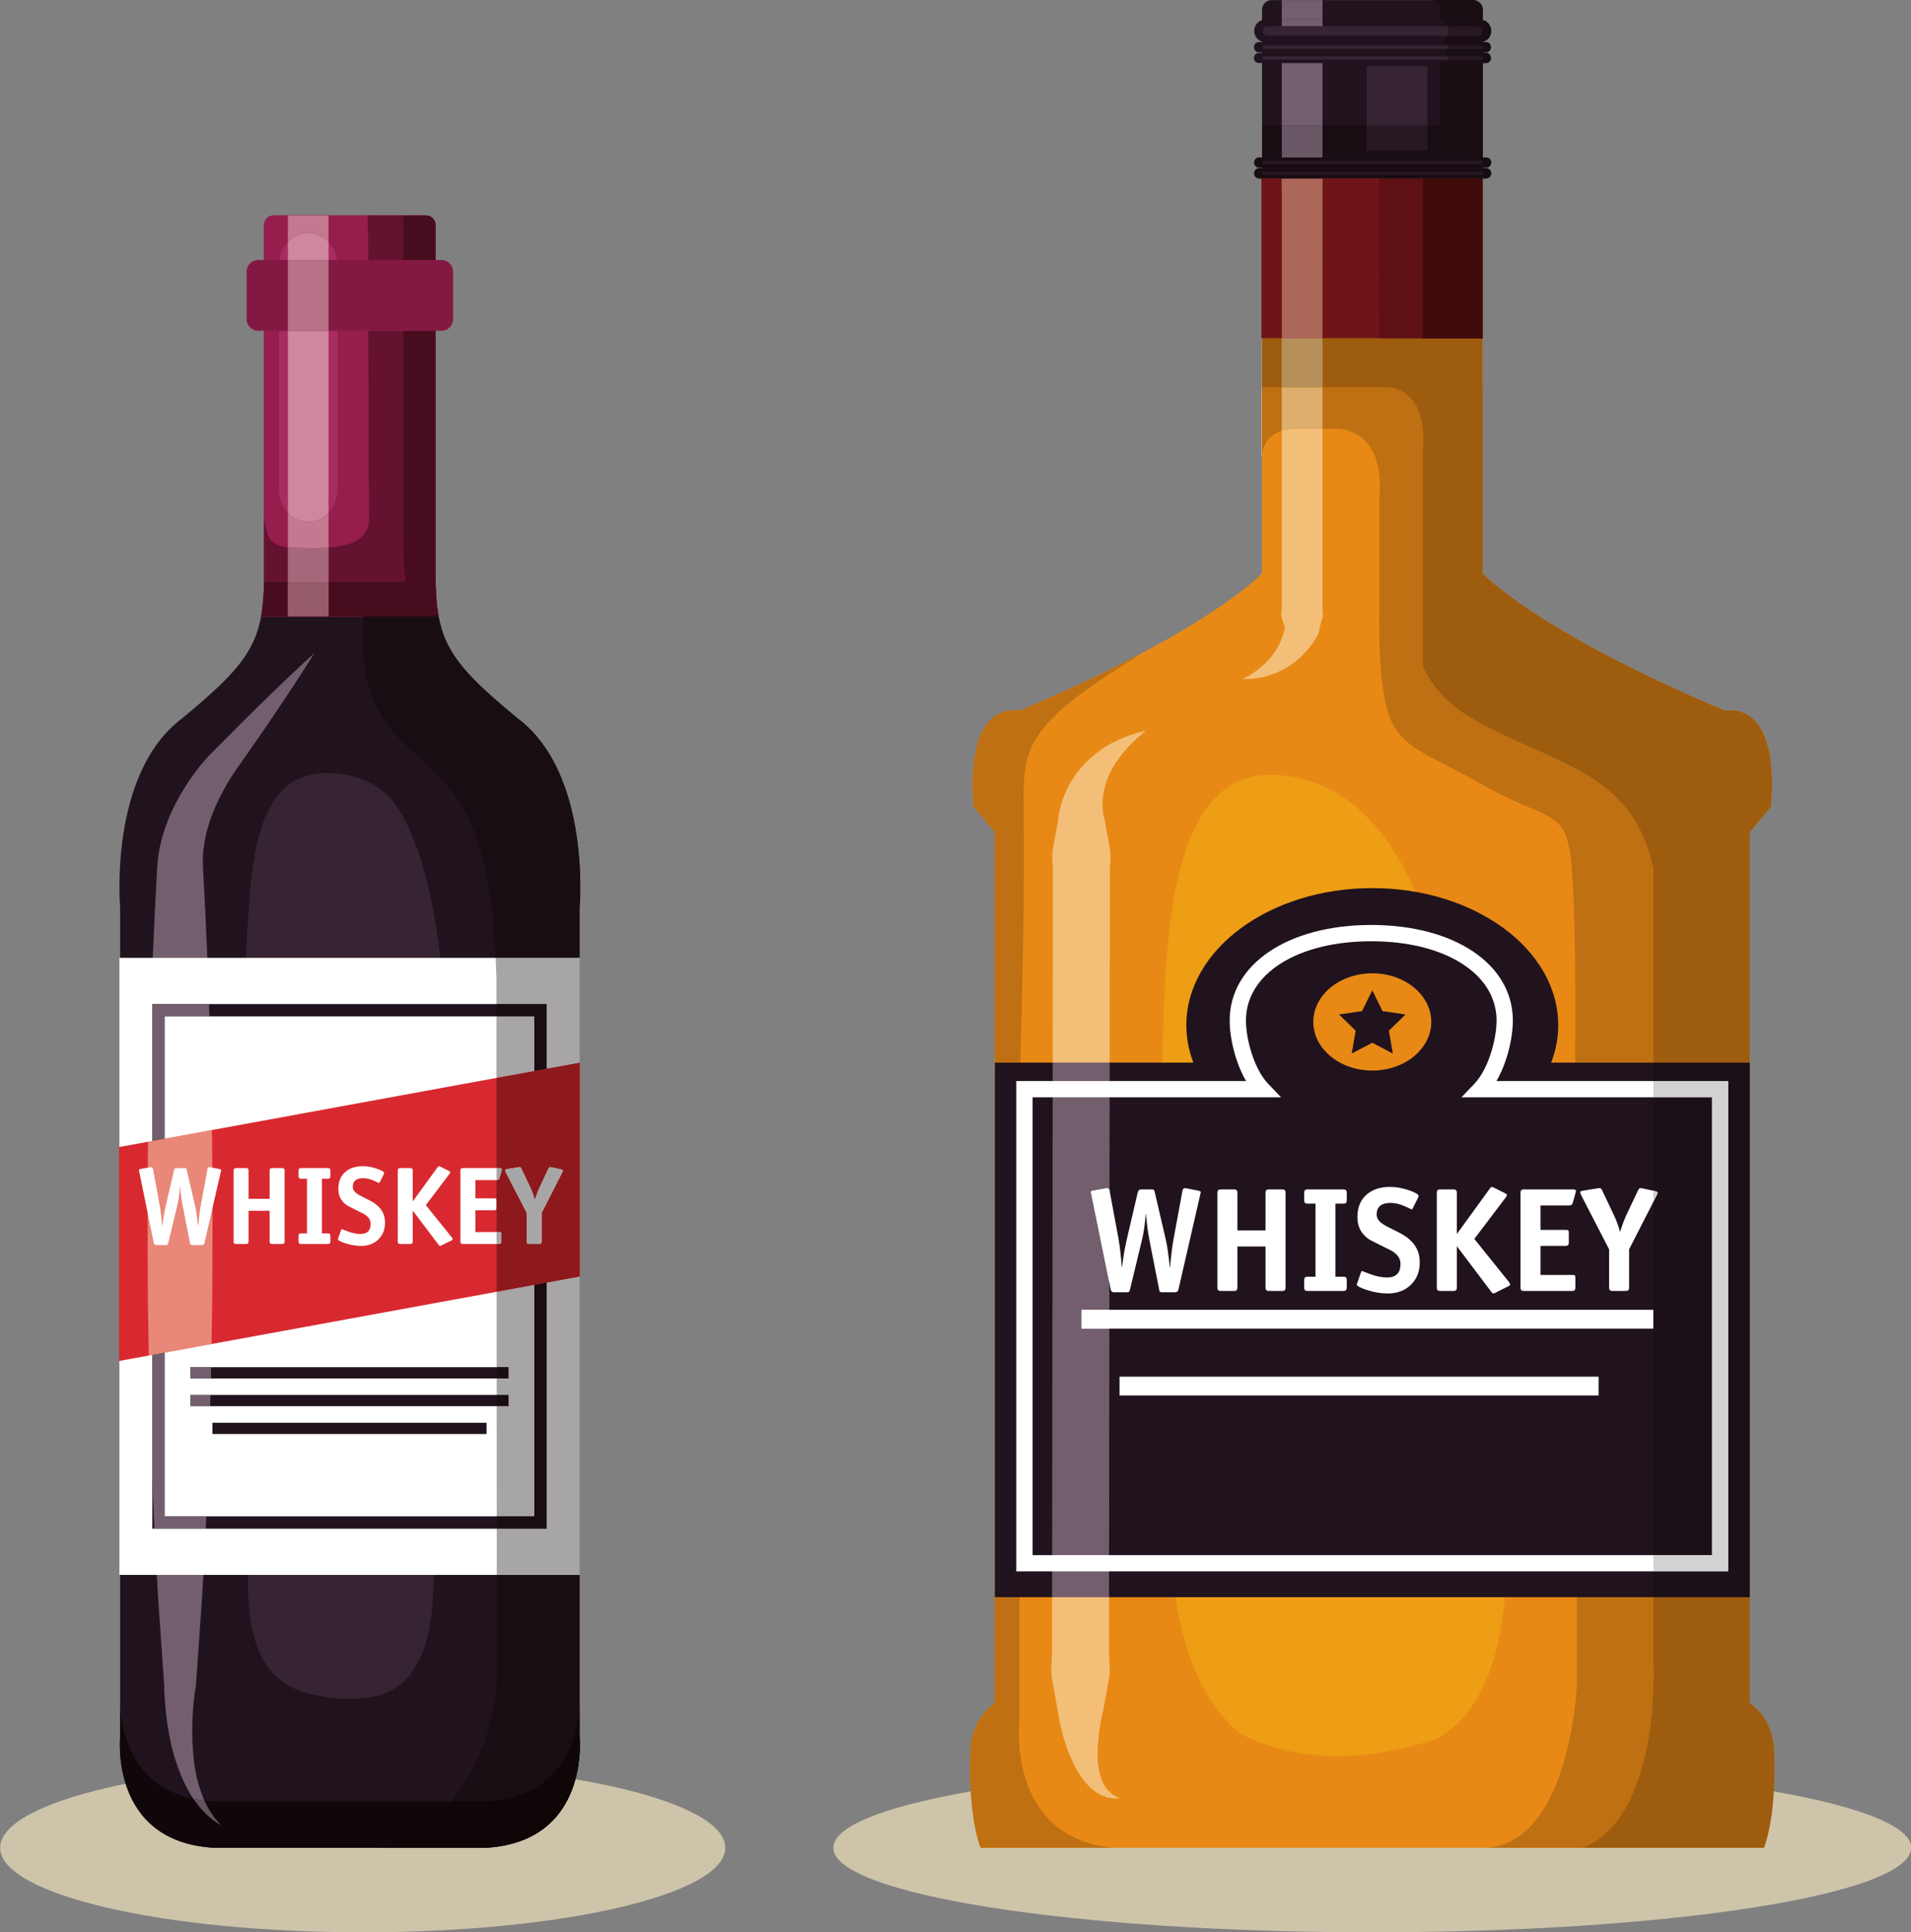<?xml version="1.0" encoding="UTF-8"?><svg xmlns="http://www.w3.org/2000/svg" xmlns:xlink="http://www.w3.org/1999/xlink" height="331.4" preserveAspectRatio="xMidYMid meet" version="1.0" viewBox="50.2 66.3 327.8 331.4" width="327.8" zoomAndPan="magnify"><rect x="50.2" y="66.3" width="327.8" height="331.4" fill="#808080" stroke="none"/><defs><clipPath id="a"><path d="M 0 0 L 425.199 0 L 425.199 425.199 L 0 425.199 Z M 0 0"/></clipPath></defs><g><g clip-path="url(#a)"/><g><path d="M 174.605 383.195 C 174.605 391.203 146.762 397.695 112.418 397.695 C 78.07 397.695 50.227 391.203 50.227 383.195 C 50.227 375.184 78.07 368.691 112.418 368.691 C 146.762 368.691 174.605 375.184 174.605 383.195" fill="#cdc4aa"/></g><g><path d="M 378.035 383.195 C 378.035 391.203 336.648 397.695 285.594 397.695 C 234.535 397.695 193.148 391.203 193.148 383.195 C 193.148 375.184 234.535 368.691 285.594 368.691 C 336.648 368.691 378.035 375.184 378.035 383.195" fill="#cdc4aa"/></g><g><path d="M 354.574 383.195 L 218.402 383.195 C 216.152 376.988 216.656 367.145 216.656 367.145 C 216.605 360.867 220.844 358.426 220.844 358.426 L 220.844 208.988 L 217.219 204.68 C 215.645 185.844 225.062 188.199 225.062 188.199 C 257.523 174.512 266.664 164.652 266.664 164.652 L 266.664 88.574 L 304.523 88.574 L 304.523 164.652 C 304.523 164.652 313.66 174.512 346.121 188.199 C 346.121 188.199 355.539 185.844 353.969 204.68 L 350.344 208.988 L 350.344 358.426 C 350.344 358.426 354.574 360.867 354.527 367.145 C 354.527 367.145 355.031 376.988 352.781 383.195 L 354.574 383.195" fill="#e88916"/></g><g><path d="M 279.586 367.473 C 273.953 367.473 268.305 366.352 262.785 363.566 C 256.352 357.883 253.254 349.547 251.828 340.219 L 308.352 340.219 C 307.258 351.648 303.879 360.598 296.562 364.566 C 291.012 366.316 285.305 367.473 279.586 367.473 M 254.902 248.539 L 249.617 248.539 C 249.641 244.848 249.73 241.152 249.91 237.461 C 250.645 222.457 252.465 199.176 268.07 199.176 C 268.348 199.176 268.633 199.184 268.922 199.199 C 279.461 199.75 286.598 206.68 291.305 215.742 C 291.895 216.879 292.445 218.051 292.961 219.246 C 290.594 218.832 288.129 218.613 285.594 218.613 C 267.977 218.613 253.699 229.145 253.699 242.133 C 253.699 244.355 254.121 246.5 254.902 248.539" fill="#ed9e14"/></g><g><path d="M 225.062 188.199 C 233.613 184.594 240.535 181.254 246.109 178.289 C 246.098 178.301 246.086 178.309 246.07 178.316 C 240.508 181.273 233.59 184.602 225.062 188.199" fill="#d0d0bf"/></g><g><path d="M 241.227 383.195 L 218.402 383.195 C 216.848 378.91 216.609 372.891 216.609 369.574 C 216.609 368.09 216.656 367.145 216.656 367.145 C 216.656 367.109 216.656 367.074 216.656 367.035 C 216.656 360.84 220.844 358.426 220.844 358.426 L 220.844 208.988 L 217.219 204.68 C 217.098 203.238 217.039 201.922 217.039 200.715 C 217.035 189.336 221.965 188.105 224.098 188.105 C 224.688 188.105 225.062 188.199 225.062 188.199 C 233.59 184.602 240.508 181.273 246.07 178.316 C 241.195 181.402 234.977 185.406 231.945 188.27 C 225.926 193.941 225.668 197.305 225.789 205.535 C 226 219.867 225.574 234.203 225.234 248.539 L 220.844 248.539 L 220.844 340.219 L 225.074 340.219 L 225.074 361.195 C 225.074 361.195 222.617 381.465 241.227 383.195" fill="#bf7012"/></g><g><path d="M 266.574 145.094 L 266.574 124.348 L 266.664 124.348 L 266.574 124.348 L 266.574 132.734 L 266.664 132.734 L 266.664 144.199 C 266.621 144.477 266.59 144.777 266.574 145.094" fill="#d0d0bf"/></g><g><path d="M 321.691 383.195 L 304.492 383.195 C 319.383 383.195 320.676 355.57 320.676 355.57 L 320.676 340.219 L 333.805 340.219 L 333.805 351.383 C 333.805 351.383 335.172 377.785 321.691 383.195 M 333.805 248.539 L 320.383 248.539 C 320.469 235.727 320.422 221.215 319.719 214.258 C 318.754 204.676 315.949 207.441 304.148 200.688 C 294.359 195.086 289.434 194.598 287.84 186.723 C 286.602 180.629 286.805 174.578 286.812 168.395 C 286.824 159.688 286.828 154.812 286.828 151.258 C 287.543 140.512 280.91 139.82 279.195 139.82 C 278.941 139.82 278.797 139.836 278.797 139.836 L 277.051 139.836 L 277.051 132.734 L 288.102 132.734 C 288.102 132.734 288.109 132.734 288.129 132.734 C 288.602 132.734 294.926 132.922 294.258 143 L 294.258 180.523 C 295.734 183.922 298.297 186.938 302.633 189.48 C 316.254 197.469 330.289 198.176 333.805 215.414 L 333.805 248.539 M 353.969 204.68 C 353.98 204.531 353.992 204.387 354.004 204.242 C 353.992 204.387 353.98 204.531 353.969 204.68 M 354.004 204.242 C 355.105 189.656 349.484 188.117 347.121 188.105 C 349.273 188.117 354.141 189.395 354.145 200.68 C 354.145 201.77 354.102 202.957 354.004 204.242 M 347.086 188.105 L 347.09 188.105 L 347.086 188.105 M 266.664 144.199 L 266.664 132.734 L 270.07 132.734 L 270.07 140.141 C 268.562 140.633 267.055 141.75 266.664 144.199" fill="#bf7012"/></g><g><path d="M 316.281 248.539 C 317.062 246.5 317.488 244.355 317.488 242.133 C 317.488 229.145 303.211 218.613 285.594 218.613 C 267.977 218.613 253.699 229.145 253.699 242.133 C 253.699 244.355 254.121 246.5 254.902 248.539 L 220.844 248.539 L 220.844 340.219 L 350.344 340.219 L 350.344 248.539 L 316.281 248.539" fill="#20131d"/></g><g><path d="M 227.32 333.004 L 343.863 333.004 L 343.863 254.492 L 300.891 254.492 L 303.137 252.133 C 305.469 249.688 306.91 244.613 306.91 241.316 C 306.91 233.312 298.074 227.727 285.414 227.727 C 272.762 227.727 263.922 233.312 263.922 241.316 C 263.922 244.609 265.363 249.684 267.695 252.133 L 269.945 254.492 L 227.32 254.492 L 227.32 333.004 M 346.656 335.793 L 224.527 335.793 L 224.527 251.699 L 263.941 251.699 C 262.105 248.531 261.129 244.34 261.129 241.316 C 261.129 231.672 271.117 224.934 285.414 224.934 C 299.719 224.934 309.703 231.672 309.703 241.316 C 309.703 244.34 308.73 248.535 306.891 251.699 L 346.656 251.699 L 346.656 335.793" fill="#fff"/></g><g><path d="M 295.711 241.562 C 295.711 246.168 291.184 249.902 285.594 249.902 C 280.004 249.902 275.477 246.168 275.477 241.562 C 275.477 236.953 280.004 233.223 285.594 233.223 C 291.184 233.223 295.711 236.953 295.711 241.562" fill="#e88916"/></g><g><path d="M 285.594 236.141 L 287.355 239.711 L 291.293 240.281 L 288.441 243.059 L 289.117 246.984 L 285.594 245.133 L 282.07 246.984 L 282.742 243.059 L 279.895 240.281 L 283.832 239.711 L 285.594 236.141" fill="#20131d"/></g><g><path d="M 251.5 278.805 L 253.023 270.57 C 253.094 270.23 253.219 270.062 253.406 270.062 C 253.492 270.062 253.617 270.078 253.785 270.113 L 255.691 270.492 C 256.016 270.562 256.176 270.645 256.176 270.746 L 256.051 271.309 L 252.34 287.469 C 252.27 287.773 252.086 287.93 251.777 287.93 L 249.594 287.93 C 249.391 287.93 249.254 287.902 249.188 287.852 C 249.117 287.801 249.066 287.672 249.035 287.469 L 247.355 278.93 C 247.086 277.543 246.895 276.074 246.77 274.535 L 246.723 274.535 C 246.602 276.23 246.391 277.695 246.09 278.93 L 244.027 287.469 C 243.977 287.672 243.922 287.801 243.863 287.852 C 243.805 287.902 243.672 287.93 243.469 287.93 L 241.281 287.93 C 240.98 287.93 240.789 287.773 240.727 287.469 L 237.422 271.281 C 237.352 270.941 237.316 270.758 237.316 270.723 C 237.316 270.602 237.48 270.52 237.801 270.469 L 239.781 270.113 C 239.973 270.078 240.098 270.062 240.164 270.062 C 240.352 270.062 240.477 270.23 240.547 270.57 L 242.07 278.805 C 242.273 279.938 242.461 281.539 242.633 283.605 L 242.68 283.605 C 242.852 282.016 243.121 280.414 243.492 278.805 L 245.301 271.051 C 245.367 270.746 245.441 270.543 245.527 270.441 C 245.609 270.34 245.789 270.289 246.062 270.289 L 247.789 270.289 C 247.977 270.289 248.098 270.336 248.156 270.43 C 248.219 270.523 248.277 270.73 248.348 271.051 L 250.152 278.805 C 250.406 279.887 250.645 281.488 250.863 283.605 L 250.914 283.605 C 251.066 281.711 251.262 280.109 251.5 278.805" fill="#fff"/></g><g><path d="M 270.715 270.824 L 270.715 287.164 C 270.715 287.52 270.535 287.699 270.18 287.699 L 267.816 287.699 C 267.461 287.699 267.281 287.52 267.281 287.164 L 267.281 280.074 L 262.453 280.074 L 262.453 287.164 C 262.453 287.52 262.273 287.699 261.922 287.699 L 259.559 287.699 C 259.199 287.699 259.023 287.52 259.023 287.164 L 259.023 270.824 C 259.023 270.469 259.199 270.289 259.559 270.289 L 261.922 270.289 C 262.273 270.289 262.453 270.469 262.453 270.824 L 262.453 277.328 L 267.281 277.328 L 267.281 270.824 C 267.281 270.469 267.461 270.289 267.816 270.289 L 270.18 270.289 C 270.535 270.289 270.715 270.469 270.715 270.824" fill="#fff"/></g><g><path d="M 281.211 285.793 L 281.211 287.164 C 281.211 287.52 281.031 287.699 280.676 287.699 L 274.449 287.699 C 274.094 287.699 273.914 287.52 273.914 287.164 L 273.914 285.793 C 273.914 285.438 274.094 285.258 274.449 285.258 L 275.848 285.258 L 275.848 272.73 L 274.449 272.73 C 274.094 272.73 273.914 272.551 273.914 272.195 L 273.914 270.824 C 273.914 270.469 274.094 270.289 274.449 270.289 L 280.676 270.289 C 281.031 270.289 281.211 270.469 281.211 270.824 L 281.211 272.195 C 281.211 272.551 281.031 272.73 280.676 272.73 L 279.277 272.73 L 279.277 285.258 L 280.676 285.258 C 281.031 285.258 281.211 285.438 281.211 285.793" fill="#fff"/></g><g><path d="M 293.406 271.789 L 292.566 273.469 C 292.484 273.637 292.395 273.719 292.289 273.719 C 292.371 273.719 291.988 273.535 291.133 273.16 C 290.277 272.789 289.477 272.602 288.73 272.602 C 287.141 272.602 286.344 273.262 286.344 274.586 C 286.344 275.16 286.629 275.66 287.207 276.086 C 287.527 276.34 288.199 276.711 289.227 277.203 C 290.254 277.695 291.027 278.137 291.551 278.523 C 293.008 279.609 293.738 281.023 293.738 282.77 C 293.738 284.379 293.227 285.676 292.199 286.656 C 291.176 287.641 289.855 288.133 288.246 288.133 C 287.062 288.133 285.852 287.93 284.613 287.52 C 283.496 287.148 282.938 286.844 282.938 286.605 C 282.938 286.57 282.98 286.438 283.062 286.199 L 283.648 284.523 C 283.699 284.352 283.793 284.27 283.93 284.27 C 283.812 284.27 284.258 284.453 285.273 284.828 C 286.289 285.199 287.246 285.387 288.145 285.387 C 289.672 285.387 290.434 284.605 290.434 283.047 C 290.434 282.117 289.895 281.355 288.809 280.762 C 287.621 280.168 286.438 279.574 285.25 278.98 C 283.773 278.082 283.039 276.77 283.039 275.043 C 283.039 273.312 283.605 271.992 284.738 271.078 C 285.727 270.266 287.02 269.855 288.629 269.855 C 289.73 269.855 290.848 270.062 291.984 270.469 C 293.02 270.84 293.531 271.152 293.531 271.406 C 293.531 271.492 293.492 271.621 293.406 271.789" fill="#fff"/></g><g><path d="M 300.094 287.164 C 300.094 287.52 299.91 287.699 299.559 287.699 L 297.195 287.699 C 296.84 287.699 296.66 287.52 296.66 287.164 L 296.66 270.824 C 296.66 270.469 296.84 270.289 297.195 270.289 L 299.559 270.289 C 299.91 270.289 300.094 270.469 300.094 270.824 L 300.094 277.938 L 305.719 270.188 C 305.867 269.969 306.016 269.855 306.148 269.855 C 306.188 269.855 306.34 269.926 306.609 270.062 L 308.352 270.926 C 308.57 271.043 308.684 271.145 308.684 271.23 C 308.684 271.348 308.621 271.484 308.504 271.637 L 303.094 278.777 L 309.062 286.199 C 309.184 286.352 309.238 286.488 309.238 286.605 C 309.238 286.707 309.129 286.809 308.906 286.91 L 306.863 287.93 C 306.594 288.062 306.438 288.133 306.402 288.133 C 306.25 288.133 306.105 288.02 305.969 287.801 L 300.094 280.023 L 300.094 287.164" fill="#fff"/></g><g><path d="M 320.426 285.488 L 320.426 287.164 C 320.426 287.52 320.254 287.699 319.914 287.699 L 311.555 287.699 C 311.195 287.699 311.02 287.52 311.02 287.164 L 311.02 270.824 C 311.02 270.469 311.195 270.289 311.555 270.289 L 319.891 270.289 C 320.125 270.289 320.289 270.309 320.387 270.34 C 320.477 270.375 320.523 270.449 320.523 270.57 C 320.523 270.621 320.5 270.738 320.445 270.926 L 319.965 272.629 C 319.883 272.898 319.688 273.035 319.383 273.035 L 314.449 273.035 L 314.449 277.227 L 318.77 277.227 C 319.008 277.227 319.156 277.258 319.215 277.316 C 319.273 277.379 319.305 277.523 319.305 277.762 L 319.305 279.438 C 319.305 279.797 319.125 279.973 318.77 279.973 L 314.449 279.973 L 314.449 284.953 L 319.891 284.953 C 320.125 284.953 320.273 284.984 320.332 285.043 C 320.395 285.102 320.426 285.25 320.426 285.488" fill="#fff"/></g><g><path d="M 329.648 280.559 L 329.648 287.164 C 329.648 287.52 329.473 287.699 329.113 287.699 L 326.75 287.699 C 326.395 287.699 326.215 287.52 326.215 287.164 L 326.215 280.559 L 321.438 271.309 C 321.32 271.07 321.262 270.891 321.262 270.773 C 321.262 270.637 321.438 270.543 321.797 270.492 L 324.336 270.086 C 324.438 270.07 324.531 270.062 324.613 270.062 C 324.77 270.062 324.895 270.172 324.996 270.391 L 327.055 274.738 C 327.48 275.617 327.816 276.543 328.07 277.508 L 328.121 277.508 C 328.48 276.355 328.852 275.363 329.242 274.535 L 331.121 270.57 C 331.273 270.23 331.418 270.062 331.555 270.062 C 331.656 270.062 331.781 270.078 331.938 270.113 L 334.098 270.57 C 334.398 270.637 334.555 270.746 334.555 270.898 C 334.555 270.934 334.492 271.07 334.375 271.309 L 329.648 280.559" fill="#fff"/></g><g><path d="M 235.699 294.16 L 333.805 294.16 L 333.805 290.934 L 235.699 290.934 Z M 235.699 294.16" fill="#fff"/></g><g><path d="M 324.414 305.629 L 242.238 305.629 L 242.238 302.398 L 324.414 302.398 L 324.414 305.629" fill="#fff"/></g><g><path d="M 266.574 124.348 L 304.523 124.348 L 304.523 96.895 L 266.574 96.895 Z M 266.574 124.348" fill="#6f1418"/></g><g><path d="M 294.258 124.348 L 286.824 124.348 C 286.82 115.195 286.812 106.047 286.812 96.895 L 294.258 96.895 L 294.258 124.348" fill="#5e1013"/></g><g><path d="M 294.258 124.348 L 294.258 96.895 L 304.523 96.895 L 304.523 124.098 L 294.258 124.098 L 294.258 124.348" fill="#410a0b"/></g><g><path d="M 241.543 374.738 C 240.84 374.738 240.09 374.598 239.402 374.297 C 238.469 373.906 237.617 373.27 236.891 372.535 C 235.438 371.039 234.504 369.207 233.727 367.379 C 232.949 365.535 232.402 363.641 232.008 361.711 L 231.023 356.285 C 230.875 355.398 230.684 354.512 230.566 353.625 C 230.461 352.738 230.555 351.852 230.613 350.965 C 230.695 349.191 230.645 347.422 230.66 345.648 L 230.668 340.219 L 240.438 340.219 L 240.43 345.66 C 240.445 347.434 240.387 349.207 240.469 350.977 C 240.523 351.863 240.617 352.75 240.508 353.637 C 240.391 354.523 240.195 355.406 240.043 356.293 L 239.555 358.953 L 239.523 359.117 L 239.516 359.16 C 239.516 359.16 239.512 359.238 239.508 359.316 C 239.504 359.395 239.504 359.473 239.5 359.473 C 239.5 359.473 239.5 359.457 239.504 359.422 L 239.484 359.469 L 239.41 359.73 L 239.273 360.309 C 239.184 360.699 239.102 361.102 239.027 361.504 C 238.742 363.113 238.539 364.762 238.48 366.391 C 238.434 368.02 238.562 369.641 239.039 371.133 C 239.492 372.633 240.492 374.008 242.238 374.688 C 242.016 374.723 241.781 374.738 241.543 374.738 M 240.539 248.539 L 230.77 248.539 L 230.793 228.656 L 230.805 218.02 L 230.805 215.363 C 230.805 214.477 230.648 213.59 230.707 212.703 C 230.914 210.93 231.328 209.16 231.629 207.387 L 231.664 207.941 C 231.637 207.375 231.676 207.184 231.699 206.84 C 231.727 206.539 231.77 206.254 231.816 205.969 C 231.918 205.406 232.051 204.871 232.195 204.344 C 232.5 203.297 232.895 202.301 233.363 201.363 C 234.301 199.484 235.605 197.879 237.02 196.539 C 238.465 195.215 240.023 194.137 241.691 193.359 C 242.516 192.961 243.359 192.629 244.195 192.332 C 245.039 192.035 245.895 191.812 246.746 191.617 C 246.066 192.172 245.414 192.742 244.789 193.32 C 244.176 193.914 243.586 194.516 243.059 195.156 C 241.992 196.434 241.09 197.754 240.465 199.148 C 239.836 200.535 239.477 201.965 239.352 203.332 C 239.289 204.016 239.301 204.691 239.363 205.332 C 239.398 205.652 239.449 205.965 239.516 206.258 C 239.551 206.398 239.586 206.539 239.625 206.664 C 239.652 206.73 239.691 206.887 239.719 206.887 C 239.727 206.887 239.734 206.871 239.738 206.84 L 239.777 207.395 C 240.07 209.168 240.48 210.941 240.688 212.715 C 240.738 213.602 240.586 214.488 240.582 215.375 L 240.574 218.031 L 240.562 228.668 L 240.539 248.539" fill="#f3bf78"/></g><g><path d="M 240.438 340.219 L 230.668 340.219 L 230.672 335.793 L 240.441 335.793 L 240.438 340.219 M 240.445 333.004 L 230.676 333.004 L 230.723 292.473 L 230.766 254.492 L 240.535 254.492 L 240.516 270.449 C 240.445 270.191 240.328 270.062 240.164 270.062 C 240.098 270.062 239.973 270.078 239.781 270.113 L 237.801 270.469 C 237.48 270.52 237.316 270.602 237.316 270.723 C 237.316 270.758 237.352 270.941 237.422 271.281 L 240.496 286.355 L 240.492 290.934 L 235.699 290.934 L 235.699 294.16 L 240.488 294.16 L 240.445 333.004 M 240.539 251.699 L 230.766 251.699 L 230.77 249.93 L 230.77 248.539 L 240.539 248.539 L 240.539 251.699" fill="#725e6d"/></g><g><path d="M 240.441 335.793 L 230.672 335.793 L 230.676 335.012 L 230.676 333.004 L 240.445 333.004 L 240.441 335.023 L 240.441 335.793 M 240.535 254.492 L 230.766 254.492 L 230.766 251.699 L 240.539 251.699 L 240.535 254.492" fill="#fff"/></g><g><path d="M 240.496 286.355 L 237.422 271.281 C 237.352 270.941 237.316 270.758 237.316 270.723 C 237.316 270.602 237.48 270.52 237.801 270.469 L 239.781 270.113 C 239.973 270.078 240.098 270.062 240.164 270.062 C 240.328 270.062 240.445 270.191 240.516 270.449 L 240.496 286.355" fill="#fff"/></g><g><path d="M 240.488 294.16 L 235.699 294.16 L 235.699 290.934 L 240.492 290.934 L 240.488 292.48 L 240.488 294.16" fill="#fff"/></g><g><path d="M 263.324 182.777 L 264.121 182.336 C 264.379 182.176 264.648 182.07 264.891 181.891 C 265.379 181.551 265.871 181.262 266.301 180.871 C 266.746 180.516 267.156 180.133 267.543 179.738 C 267.93 179.348 268.277 178.926 268.59 178.496 C 269.234 177.648 269.695 176.703 270.074 175.781 C 270.266 175.316 270.406 174.844 270.523 174.379 C 270.57 174.145 270.629 173.914 270.652 173.691 C 270.684 173.496 270.719 173.195 270.676 173.168 L 270.57 173.938 L 270.215 172.734 C 270.098 172.332 269.957 171.934 269.992 171.531 C 270.105 170.727 270.062 169.926 270.07 169.121 L 270.07 140.141 C 270.973 139.848 271.875 139.773 272.535 139.773 C 273.152 139.773 273.559 139.836 273.559 139.836 L 277.051 139.836 L 277.051 169.121 C 277.059 169.926 277.016 170.727 277.133 171.531 C 277.164 171.934 277.023 172.332 276.902 172.734 L 276.551 173.938 L 276.449 174.711 C 276.23 175.246 276.07 175.504 275.867 175.848 C 275.676 176.172 275.469 176.469 275.262 176.77 C 274.836 177.352 274.387 177.898 273.898 178.402 C 273.418 178.91 272.898 179.375 272.355 179.797 C 271.809 180.215 271.246 180.598 270.66 180.926 C 270.074 181.258 269.477 181.551 268.871 181.789 C 268.262 182.035 267.652 182.246 267.02 182.375 C 266.41 182.551 265.77 182.605 265.164 182.699 C 264.859 182.754 264.543 182.742 264.238 182.758 L 263.324 182.777" fill="#f3bf78"/></g><g><path d="M 270.07 140.141 L 270.07 132.734 L 277.051 132.734 L 277.051 139.836 L 273.559 139.836 C 273.559 139.836 273.152 139.773 272.535 139.773 C 271.875 139.773 270.973 139.848 270.07 140.141" fill="#ddae6d"/></g><g><path d="M 277.051 124.348 L 270.07 124.348 L 270.07 111.344 C 270.059 110.574 270.098 97.664 270.039 96.895 L 277.078 96.895 C 277.023 97.664 277.062 110.574 277.051 111.344 L 277.051 124.348" fill="#ac6759"/></g><g><path d="M 304.543 96.742 L 304.543 67.965 C 304.543 67.055 303.805 66.316 302.895 66.316 L 268.336 66.316 C 267.426 66.316 266.684 67.055 266.684 67.965 L 266.684 96.742 L 304.543 96.742" fill="#20131d"/></g><g><path d="M 305.984 71.602 C 305.984 72.66 305.156 73.52 304.137 73.52 L 267.18 73.52 C 266.16 73.52 265.332 72.66 265.332 71.602 C 265.332 70.539 266.16 69.684 267.18 69.684 L 304.137 69.684 C 305.156 69.684 305.984 70.539 305.984 71.602" fill="#20131d"/></g><g><path d="M 305.941 74.395 C 305.941 74.875 305.566 75.266 305.102 75.266 L 266.129 75.266 C 265.664 75.266 265.289 74.875 265.289 74.395 C 265.289 73.91 265.664 73.52 266.129 73.52 L 305.102 73.52 C 305.566 73.52 305.941 73.91 305.941 74.395" fill="#20131d"/></g><g><path d="M 305.941 76.242 C 305.941 76.727 305.566 77.117 305.102 77.117 L 266.129 77.117 C 265.664 77.117 265.289 76.727 265.289 76.242 C 265.289 75.762 265.664 75.371 266.129 75.371 L 305.102 75.371 C 305.566 75.371 305.941 75.762 305.941 76.242" fill="#20131d"/></g><g><path d="M 305.984 94.172 C 305.984 94.656 305.605 95.047 305.145 95.047 L 266.172 95.047 C 265.711 95.047 265.332 94.656 265.332 94.172 C 265.332 93.691 265.711 93.301 266.172 93.301 L 305.145 93.301 C 305.605 93.301 305.984 93.691 305.984 94.172" fill="#20131d"/></g><g><path d="M 305.984 96.023 C 305.984 96.508 305.605 96.895 305.145 96.895 L 266.172 96.895 C 265.711 96.895 265.332 96.508 265.332 96.023 C 265.332 95.543 265.711 95.152 266.172 95.152 L 305.145 95.152 C 305.605 95.152 305.984 95.543 305.984 96.023" fill="#20131d"/></g><g><path d="M 298.516 72.414 L 267.629 72.414 C 267.195 72.414 266.844 72.051 266.844 71.602 C 266.844 71.152 267.195 70.785 267.629 70.785 L 298.516 70.785 C 298.629 71.035 298.691 71.309 298.691 71.602 C 298.691 71.895 298.629 72.168 298.516 72.414" fill="#362433"/></g><g><path d="M 298.602 74.684 L 267.055 74.684 C 266.898 74.684 266.773 74.555 266.773 74.395 C 266.773 74.23 266.898 74.102 267.055 74.102 L 298.602 74.102 C 298.633 74.191 298.648 74.289 298.648 74.395 C 298.648 74.496 298.633 74.594 298.602 74.684" fill="#362433"/></g><g><path d="M 298.602 76.535 L 267.055 76.535 C 266.898 76.535 266.773 76.402 266.773 76.242 C 266.773 76.082 266.898 75.953 267.055 75.953 L 298.602 75.953 C 298.633 76.043 298.648 76.141 298.648 76.242 C 298.648 76.348 298.633 76.445 298.602 76.535" fill="#362433"/></g><g><path d="M 284.629 87.867 L 295.039 87.867 L 295.039 77.641 L 284.629 77.641 Z M 284.629 87.867" fill="#362433"/></g><g><path d="M 266.684 95.152 L 304.543 95.152 L 304.543 95.047 L 266.684 95.047 Z M 266.684 95.152" fill="#180d13"/></g><g><path d="M 304.543 93.301 L 277.051 93.301 L 277.051 87.867 L 284.629 87.867 L 284.629 92.129 L 295.035 92.129 L 295.035 87.867 L 297.254 87.867 L 297.254 77.117 L 304.543 77.117 L 304.543 93.301 M 270.07 93.301 L 266.684 93.301 L 266.684 87.867 L 270.07 87.867 L 270.07 93.301" fill="#180d13"/></g><g><path d="M 304.543 75.371 L 297.254 75.371 L 297.254 75.266 L 304.543 75.266 L 304.543 75.371" fill="#180d13"/></g><g><path d="M 305.98 71.719 L 305.98 71.719 M 305.98 71.707 L 305.98 71.707 M 305.98 71.695 L 305.98 71.695 M 305.98 71.688 L 305.98 71.688 M 305.98 71.668 C 305.98 71.668 305.98 71.664 305.98 71.664 C 305.98 71.664 305.98 71.668 305.98 71.668 M 305.984 71.66 C 305.984 71.656 305.984 71.656 305.984 71.652 C 305.984 71.656 305.984 71.656 305.984 71.66 M 305.984 71.648 C 305.984 71.645 305.984 71.645 305.984 71.641 C 305.984 71.645 305.984 71.645 305.984 71.648 M 305.984 71.637 C 305.984 71.633 305.984 71.633 305.984 71.629 C 305.984 71.633 305.984 71.633 305.984 71.637 M 305.984 71.625 C 305.984 71.621 305.984 71.617 305.984 71.617 C 305.984 71.617 305.984 71.621 305.984 71.625 M 305.984 71.613 C 305.984 71.609 305.984 71.605 305.984 71.602 C 305.984 71.605 305.984 71.609 305.984 71.613 M 305.984 71.602 C 305.984 71.598 305.984 71.594 305.984 71.59 C 305.984 71.594 305.984 71.598 305.984 71.602 M 305.984 71.586 C 305.984 71.582 305.984 71.578 305.984 71.578 C 305.984 71.578 305.984 71.582 305.984 71.586 M 305.984 71.574 C 305.984 71.57 305.984 71.57 305.984 71.566 C 305.984 71.57 305.984 71.57 305.984 71.574 M 305.984 71.562 C 305.984 71.559 305.984 71.559 305.984 71.555 C 305.984 71.559 305.984 71.559 305.984 71.562 M 305.984 71.551 C 305.984 71.547 305.984 71.547 305.984 71.543 C 305.984 71.547 305.984 71.547 305.984 71.551 M 305.98 71.535 L 305.98 71.535 M 305.98 71.508 C 305.98 71.508 305.98 71.504 305.98 71.504 C 305.98 71.504 305.98 71.508 305.98 71.508 M 305.98 71.496 C 305.98 71.496 305.98 71.496 305.98 71.492 C 305.98 71.496 305.98 71.496 305.98 71.496 M 305.98 71.484 L 305.98 71.484" fill="#a5a497"/></g><g><path d="M 304.543 73.52 L 297.254 73.52 L 304.137 73.52 C 304.277 73.52 304.414 73.504 304.543 73.473 L 304.543 73.52 M 304.543 69.73 C 304.414 69.699 304.277 69.684 304.137 69.684 L 297.254 69.684 L 297.254 67.965 C 297.254 67.055 296.516 66.316 295.602 66.316 L 302.895 66.316 C 303.805 66.316 304.543 67.055 304.543 67.965 L 304.543 69.73" fill="#180d13"/></g><g><path d="M 304.137 73.52 L 297.254 73.52 L 297.254 73.469 C 297.812 73.34 298.277 72.941 298.516 72.414 L 303.688 72.414 C 304.121 72.414 304.473 72.051 304.473 71.602 C 304.473 71.152 304.121 70.785 303.688 70.785 L 298.516 70.785 C 298.277 70.262 297.812 69.863 297.254 69.73 L 297.254 69.684 L 304.137 69.684 C 304.277 69.684 304.414 69.699 304.543 69.73 C 305.332 69.918 305.93 70.621 305.98 71.484 C 305.98 71.488 305.98 71.492 305.98 71.492 C 305.98 71.496 305.98 71.496 305.98 71.496 C 305.98 71.5 305.98 71.504 305.98 71.504 C 305.98 71.504 305.98 71.508 305.98 71.508 C 305.98 71.516 305.98 71.523 305.98 71.535 C 305.98 71.539 305.984 71.543 305.984 71.543 C 305.984 71.547 305.984 71.547 305.984 71.551 C 305.984 71.551 305.984 71.555 305.984 71.555 C 305.984 71.559 305.984 71.559 305.984 71.562 C 305.984 71.562 305.984 71.566 305.984 71.566 C 305.984 71.57 305.984 71.57 305.984 71.574 C 305.984 71.574 305.984 71.574 305.984 71.578 C 305.984 71.578 305.984 71.582 305.984 71.586 C 305.984 71.586 305.984 71.59 305.984 71.59 C 305.984 71.594 305.984 71.598 305.984 71.602 C 305.984 71.605 305.984 71.609 305.984 71.613 C 305.984 71.613 305.984 71.613 305.984 71.617 C 305.984 71.617 305.984 71.621 305.984 71.625 C 305.984 71.625 305.984 71.629 305.984 71.629 C 305.984 71.633 305.984 71.633 305.984 71.637 C 305.984 71.637 305.984 71.641 305.984 71.641 C 305.984 71.645 305.984 71.645 305.984 71.648 C 305.984 71.648 305.984 71.652 305.984 71.652 C 305.984 71.656 305.984 71.656 305.984 71.66 C 305.984 71.66 305.98 71.66 305.98 71.664 C 305.98 71.664 305.98 71.668 305.98 71.668 C 305.98 71.676 305.98 71.68 305.98 71.688 C 305.98 71.688 305.98 71.691 305.98 71.695 C 305.98 71.699 305.98 71.703 305.98 71.707 C 305.98 71.711 305.98 71.715 305.98 71.719 C 305.93 72.578 305.332 73.285 304.543 73.469 L 304.543 73.473 C 304.414 73.504 304.277 73.52 304.137 73.52" fill="#180d13"/></g><g><path d="M 305.102 75.266 L 297.812 75.266 C 298.176 75.266 298.488 75.023 298.602 74.684 L 304.262 74.684 C 304.414 74.684 304.543 74.555 304.543 74.395 C 304.543 74.23 304.414 74.102 304.262 74.102 L 298.602 74.102 C 298.488 73.762 298.176 73.52 297.812 73.52 L 297.254 73.52 L 305.102 73.52 C 305.566 73.52 305.941 73.91 305.941 74.395 C 305.941 74.875 305.566 75.266 305.102 75.266" fill="#180d13"/></g><g><path d="M 305.102 77.117 L 297.812 77.117 C 298.176 77.117 298.488 76.871 298.602 76.535 L 304.262 76.535 C 304.414 76.535 304.543 76.402 304.543 76.242 C 304.543 76.082 304.414 75.953 304.262 75.953 L 298.602 75.953 C 298.488 75.613 298.176 75.371 297.812 75.371 L 297.254 75.371 L 305.102 75.371 C 305.566 75.371 305.941 75.762 305.941 76.242 C 305.941 76.727 305.566 77.117 305.102 77.117" fill="#180d13"/></g><g><path d="M 305.145 95.047 L 266.172 95.047 C 265.711 95.047 265.332 94.656 265.332 94.172 C 265.332 93.691 265.711 93.301 266.172 93.301 L 305.145 93.301 C 305.605 93.301 305.984 93.691 305.984 94.172 C 305.984 94.656 305.605 95.047 305.145 95.047 M 267.055 93.883 C 266.898 93.883 266.773 94.012 266.773 94.172 C 266.773 94.336 266.898 94.465 267.055 94.465 L 304.262 94.465 C 304.414 94.465 304.543 94.336 304.543 94.172 C 304.543 94.012 304.414 93.883 304.262 93.883 L 267.055 93.883" fill="#180d13"/></g><g><path d="M 305.145 96.895 L 266.172 96.895 C 265.711 96.895 265.332 96.508 265.332 96.023 C 265.332 95.543 265.711 95.152 266.172 95.152 L 305.145 95.152 C 305.605 95.152 305.984 95.543 305.984 96.023 C 305.984 96.508 305.605 96.895 305.145 96.895 M 267.055 95.734 C 266.898 95.734 266.773 95.863 266.773 96.023 C 266.773 96.184 266.898 96.316 267.055 96.316 L 304.262 96.316 C 304.414 96.316 304.543 96.184 304.543 96.023 C 304.543 95.863 304.414 95.734 304.262 95.734 L 267.055 95.734" fill="#180d13"/></g><g><path d="M 303.688 72.414 L 298.516 72.414 C 298.629 72.168 298.691 71.895 298.691 71.602 C 298.691 71.309 298.629 71.035 298.516 70.785 L 303.688 70.785 C 304.121 70.785 304.473 71.152 304.473 71.602 C 304.473 72.051 304.121 72.414 303.688 72.414" fill="#271821"/></g><g><path d="M 304.262 74.684 L 298.602 74.684 C 298.633 74.594 298.648 74.496 298.648 74.395 C 298.648 74.289 298.633 74.191 298.602 74.102 L 304.262 74.102 C 304.414 74.102 304.543 74.23 304.543 74.395 C 304.543 74.555 304.414 74.684 304.262 74.684" fill="#271821"/></g><g><path d="M 304.262 76.535 L 298.602 76.535 C 298.633 76.445 298.648 76.348 298.648 76.242 C 298.648 76.141 298.633 76.043 298.602 75.953 L 304.262 75.953 C 304.414 75.953 304.543 76.082 304.543 76.242 C 304.543 76.402 304.414 76.535 304.262 76.535" fill="#271821"/></g><g><path d="M 304.262 94.465 L 267.055 94.465 C 266.898 94.465 266.773 94.336 266.773 94.172 C 266.773 94.012 266.898 93.883 267.055 93.883 L 304.262 93.883 C 304.414 93.883 304.543 94.012 304.543 94.172 C 304.543 94.336 304.414 94.465 304.262 94.465" fill="#271821"/></g><g><path d="M 304.262 96.316 L 267.055 96.316 C 266.898 96.316 266.773 96.184 266.773 96.023 C 266.773 95.863 266.898 95.734 267.055 95.734 L 304.262 95.734 C 304.414 95.734 304.543 95.863 304.543 96.023 C 304.543 96.184 304.414 96.316 304.262 96.316" fill="#271821"/></g><g><path d="M 284.629 92.129 L 295.039 92.129 L 295.039 87.871 L 284.629 87.871 Z M 284.629 92.129" fill="#271821"/></g><g><path d="M 270.07 87.867 L 277.051 87.867 L 277.051 77.117 L 270.07 77.117 Z M 270.07 87.867" fill="#725e6d"/></g><g><path d="M 270.07 93.301 L 277.051 93.301 L 277.051 87.867 L 270.07 87.867 Z M 270.07 93.301" fill="#6b5867"/></g><g><path d="M 270.07 69.684 L 277.051 69.684 L 277.051 66.316 L 270.07 66.316 Z M 270.07 69.684" fill="#725e6d"/></g><g><path d="M 270.07 70.785 L 277.051 70.785 L 277.051 69.68 L 270.07 69.68 Z M 270.07 70.785" fill="#725e6d"/></g><g><path d="M 354.004 204.242 L 354.004 204.242 M 346.121 188.199 C 346.129 188.195 346.504 188.105 347.086 188.105 C 346.504 188.105 346.129 188.195 346.121 188.199 M 347.121 188.105 C 347.113 188.105 347.102 188.105 347.09 188.105 C 347.102 188.105 347.113 188.105 347.121 188.105 M 304.523 164.652 L 304.523 124.098 L 304.523 124.348 L 304.543 124.348 L 304.543 132.734 L 304.523 132.734 L 304.523 164.652" fill="#d0d0bf"/></g><g><path d="M 266.574 132.734 L 266.664 132.734 L 266.664 124.348 L 266.574 124.348 Z M 266.574 132.734" fill="#adad9f"/></g><g><path d="M 352.781 383.195 L 321.691 383.195 C 335.172 377.785 333.805 351.383 333.805 351.383 L 333.805 340.219 L 350.344 340.219 L 350.344 358.426 C 350.344 358.426 354.527 360.84 354.527 367.035 C 354.527 367.074 354.527 367.109 354.527 367.145 C 354.527 367.145 354.574 368.098 354.574 369.59 C 354.574 372.91 354.336 378.914 352.781 383.195 M 350.344 248.539 L 333.805 248.539 L 333.805 215.414 C 330.289 198.176 316.254 197.469 302.633 189.48 C 298.297 186.938 295.734 183.922 294.258 180.523 L 294.258 143 C 294.926 132.922 288.602 132.734 288.129 132.734 C 288.109 132.734 288.102 132.734 288.102 132.734 L 277.051 132.734 L 277.051 124.348 L 304.523 124.348 L 304.523 164.652 C 304.523 164.652 313.66 174.512 346.121 188.199 C 346.129 188.195 346.504 188.105 347.086 188.105 L 347.09 188.105 C 347.102 188.105 347.113 188.105 347.121 188.105 C 349.484 188.117 355.105 189.656 354.004 204.242 C 353.992 204.387 353.98 204.531 353.969 204.68 L 350.344 208.988 L 350.344 248.539 M 270.07 132.734 L 266.664 132.734 L 266.664 124.348 L 270.07 124.348 L 270.07 132.734" fill="#9e5c0e"/></g><g><path d="M 350.344 340.219 L 333.805 340.219 L 333.805 335.793 L 346.656 335.793 L 346.656 251.699 L 333.805 251.699 L 333.805 248.539 L 350.344 248.539 L 350.344 340.219 M 343.863 333.004 L 333.805 333.004 L 333.805 272.422 L 334.375 271.309 C 334.492 271.07 334.555 270.934 334.555 270.898 C 334.555 270.746 334.398 270.637 334.098 270.57 L 333.805 270.508 L 333.805 254.492 L 343.863 254.492 L 343.863 333.004" fill="#1c1018"/></g><g><path d="M 346.656 335.793 L 333.805 335.793 L 333.805 333.004 L 343.863 333.004 L 343.863 254.492 L 333.805 254.492 L 333.805 251.699 L 346.656 251.699 L 346.656 335.793" fill="#d3d2d2"/></g><g><path d="M 333.805 272.422 L 333.805 270.508 L 334.098 270.57 C 334.398 270.637 334.555 270.746 334.555 270.898 C 334.555 270.934 334.492 271.07 334.375 271.309 L 333.805 272.422" fill="#d3d2d2"/></g><g><path d="M 294.258 124.348 L 304.523 124.348 L 304.523 124.098 L 294.258 124.098 Z M 294.258 124.348" fill="#390809"/></g><g><path d="M 270.07 132.734 L 277.051 132.734 L 277.051 124.348 L 270.07 124.348 Z M 270.07 132.734" fill="#b78f5a"/></g><g><path d="M 149.613 221.938 C 149.613 221.938 151.672 199.008 138.973 189.484 C 126.977 179.605 124.863 176.078 124.922 164.438 L 124.922 113.883 L 95.5 113.883 L 95.5 164.438 C 95.559 176.078 93.445 179.605 81.453 189.484 C 68.75 199.008 70.809 221.938 70.809 221.938 L 70.809 364.145 C 70.809 364.145 68.957 382.137 86.855 383.195 L 133.562 383.195 C 151.469 382.137 149.613 364.145 149.613 364.145 L 149.613 221.938" fill="#20131d"/></g><g><path d="M 110.348 357.668 C 107.914 357.668 105.469 357.285 103.367 356.797 C 93.715 354.555 92.648 344.832 92.746 336.398 L 124.676 336.398 C 124.609 337.859 124.527 339.32 124.426 340.781 C 124.105 345.402 123.238 350.355 120.145 353.977 C 117.754 356.773 114.062 357.668 110.348 357.668 M 125.734 230.57 L 92.348 230.57 C 92.414 229.133 92.5 227.695 92.602 226.258 C 93.125 219.035 93.281 207.152 98.797 201.688 C 100.445 200.055 102.551 199.188 104.789 198.938 C 105.312 198.879 105.852 198.848 106.395 198.848 C 110.715 198.848 115.438 200.691 117.781 203.938 C 121.973 209.73 124.445 219.469 125.734 230.57" fill="#362433"/></g><g><path d="M 124.922 164.438 L 124.922 104.898 C 124.922 103.988 124.188 103.25 123.273 103.25 L 97.148 103.25 C 96.234 103.25 95.5 103.988 95.5 104.898 L 95.5 164.438 C 95.516 167.414 95.387 169.859 94.988 172.016 L 125.438 172.016 C 125.035 169.859 124.906 167.414 124.922 164.438" fill="#951e4d"/></g><g><path d="M 124.922 164.438 L 124.922 104.898 C 124.922 103.988 124.188 103.25 123.273 103.25 L 97.148 103.25 C 96.234 103.25 95.5 103.988 95.5 104.898 L 95.5 164.438 C 95.516 167.414 95.387 169.859 94.988 172.016 L 125.438 172.016 C 125.035 169.859 124.906 167.414 124.922 164.438" fill="#951e4d"/></g><g><path d="M 124.922 164.438 L 124.922 104.898 C 124.922 103.988 124.188 103.25 123.273 103.25 L 97.148 103.25 C 96.234 103.25 95.5 103.988 95.5 104.898 L 95.5 164.438 C 95.516 167.414 95.387 169.859 94.988 172.016 L 125.438 172.016 C 125.035 169.859 124.906 167.414 124.922 164.438" fill="#951e4d"/></g><g><path d="M 94.988 172.016 C 95.008 171.902 95.031 171.789 95.047 171.672 C 95.031 171.789 95.008 171.902 94.988 172.016 M 119.852 166.086 L 106.559 166.086 L 106.559 160.227 C 110.285 159.922 113.531 158.789 113.504 155.242 C 113.414 144.336 113.449 135.336 113.367 124.484 C 113.363 124 113.359 123.512 113.359 123.027 L 119.34 123.027 L 119.34 158.504 C 119.324 161.48 119.453 163.926 119.852 166.086 M 99.582 166.086 L 95.492 166.086 C 95.5 165.695 95.504 165.297 95.504 164.887 C 95.504 164.738 95.5 164.59 95.5 164.438 L 95.5 154.867 C 95.855 158.227 96.34 159.84 99.582 160.172 L 99.582 166.086 M 119.34 110.895 L 113.379 110.895 C 113.371 108.348 113.34 105.805 113.258 103.25 L 123.273 103.25 C 124.188 103.25 124.922 103.988 124.922 104.898 C 124.922 103.988 124.188 103.25 123.273 103.25 L 119.34 103.25 L 119.34 110.895" fill="#64122f"/></g><g><path d="M 95.047 171.672 C 95.328 170.02 95.453 168.18 95.488 166.086 L 95.492 166.086 C 95.461 168.188 95.328 170.016 95.047 171.672" fill="#a5a497"/></g><g><path d="M 112.453 172.016 L 106.559 172.016 L 106.559 166.086 L 119.852 166.086 C 119.453 163.926 119.324 161.48 119.34 158.504 L 119.34 123.027 L 124.922 123.027 L 124.922 164.438 C 124.922 164.602 124.922 164.762 124.922 164.922 C 124.922 167.602 125.051 169.848 125.406 171.844 L 112.457 171.844 C 112.457 171.902 112.453 171.961 112.453 172.016 M 99.582 172.016 L 94.988 172.016 C 95.008 171.902 95.031 171.789 95.047 171.672 C 95.328 170.016 95.461 168.188 95.492 166.086 L 99.582 166.086 L 99.582 172.016 M 124.922 110.895 L 119.34 110.895 L 119.34 103.25 L 123.273 103.25 C 124.188 103.25 124.922 103.988 124.922 104.898 L 124.922 110.895" fill="#470c1d"/></g><g><path d="M 149.613 359.176 C 149.266 364.332 146.871 374.473 133.562 375.258 L 86.855 375.258 C 73.551 374.473 71.16 364.332 70.809 359.176 L 70.809 364.145 C 70.809 364.145 68.957 382.137 86.855 383.195 L 133.562 383.195 C 151.469 382.137 149.613 364.145 149.613 364.145 L 149.613 359.176" fill="#0f0709"/></g><g><path d="M 70.684 336.398 L 149.613 336.398 L 149.613 230.57 L 70.684 230.57 Z M 70.684 336.398" fill="#fff"/></g><g><path d="M 78.445 326.355 L 141.855 326.355 L 141.855 240.613 L 78.445 240.613 L 78.445 326.355 M 143.977 328.473 L 76.328 328.473 L 76.328 238.496 L 143.977 238.496 L 143.977 328.473" fill="#20131d"/></g><g><path d="M 149.68 285.223 L 70.621 299.711 L 70.621 263.023 L 149.68 248.539 L 149.68 285.223" fill="#d82930"/></g><g><path d="M 84.645 273 L 85.785 266.84 C 85.836 266.586 85.93 266.457 86.07 266.457 C 86.133 266.457 86.227 266.473 86.355 266.496 L 87.781 266.781 C 88.02 266.832 88.145 266.895 88.145 266.973 L 88.047 267.391 L 85.27 279.484 C 85.219 279.711 85.082 279.824 84.852 279.824 L 83.219 279.824 C 83.066 279.824 82.965 279.805 82.91 279.77 C 82.863 279.73 82.824 279.637 82.797 279.484 L 81.543 273.094 C 81.344 272.055 81.195 270.957 81.105 269.805 L 81.07 269.805 C 80.977 271.07 80.82 272.168 80.594 273.094 L 79.051 279.484 C 79.016 279.637 78.973 279.73 78.93 279.77 C 78.887 279.805 78.785 279.824 78.637 279.824 L 77 279.824 C 76.77 279.824 76.633 279.711 76.582 279.484 L 74.109 267.371 C 74.059 267.117 74.031 266.98 74.031 266.953 C 74.031 266.863 74.152 266.801 74.395 266.762 L 75.879 266.496 C 76.02 266.473 76.109 266.457 76.16 266.457 C 76.301 266.457 76.398 266.586 76.449 266.84 L 77.59 273 C 77.738 273.848 77.879 275.047 78.008 276.594 L 78.043 276.594 C 78.172 275.402 78.375 274.203 78.656 273 L 80.004 267.199 C 80.055 266.973 80.109 266.82 80.176 266.742 C 80.238 266.668 80.371 266.629 80.574 266.629 L 81.867 266.629 C 82.008 266.629 82.098 266.664 82.145 266.734 C 82.188 266.805 82.234 266.961 82.285 267.199 L 83.637 273 C 83.824 273.812 84.004 275.008 84.168 276.594 L 84.207 276.594 C 84.32 275.172 84.465 273.977 84.645 273" fill="#fff"/></g><g><path d="M 99.02 267.027 L 99.02 279.254 C 99.02 279.52 98.887 279.652 98.617 279.652 L 96.848 279.652 C 96.586 279.652 96.453 279.52 96.453 279.254 L 96.453 273.949 L 92.84 273.949 L 92.84 279.254 C 92.84 279.52 92.707 279.652 92.441 279.652 L 90.668 279.652 C 90.406 279.652 90.273 279.52 90.273 279.254 L 90.273 267.027 C 90.273 266.762 90.406 266.629 90.668 266.629 L 92.441 266.629 C 92.707 266.629 92.84 266.762 92.84 267.027 L 92.84 271.895 L 96.453 271.895 L 96.453 267.027 C 96.453 266.762 96.586 266.629 96.848 266.629 L 98.617 266.629 C 98.887 266.629 99.02 266.762 99.02 267.027" fill="#fff"/></g><g><path d="M 106.871 278.227 L 106.871 279.254 C 106.871 279.52 106.738 279.652 106.473 279.652 L 101.812 279.652 C 101.547 279.652 101.414 279.52 101.414 279.254 L 101.414 278.227 C 101.414 277.961 101.547 277.828 101.812 277.828 L 102.859 277.828 L 102.859 268.453 L 101.812 268.453 C 101.547 268.453 101.414 268.32 101.414 268.055 L 101.414 267.027 C 101.414 266.762 101.547 266.629 101.812 266.629 L 106.473 266.629 C 106.738 266.629 106.871 266.762 106.871 267.027 L 106.871 268.055 C 106.871 268.32 106.738 268.453 106.473 268.453 L 105.426 268.453 L 105.426 277.828 L 106.473 277.828 C 106.738 277.828 106.871 277.961 106.871 278.227" fill="#fff"/></g><g><path d="M 115.996 267.75 L 115.371 269.008 C 115.309 269.133 115.238 269.195 115.16 269.195 C 115.227 269.195 114.938 269.059 114.297 268.777 C 113.656 268.5 113.059 268.359 112.5 268.359 C 111.309 268.359 110.711 268.855 110.711 269.844 C 110.711 270.273 110.93 270.648 111.355 270.965 C 111.602 271.156 112.102 271.434 112.871 271.801 C 113.637 272.168 114.219 272.5 114.609 272.789 C 115.699 273.602 116.246 274.66 116.246 275.965 C 116.246 277.172 115.859 278.141 115.098 278.875 C 114.328 279.609 113.344 279.977 112.137 279.977 C 111.254 279.977 110.344 279.824 109.422 279.52 C 108.582 279.242 108.16 279.016 108.16 278.836 C 108.16 278.812 108.195 278.711 108.258 278.531 L 108.695 277.277 C 108.734 277.152 108.805 277.086 108.906 277.086 C 108.816 277.086 109.152 277.227 109.91 277.504 C 110.676 277.785 111.391 277.926 112.062 277.926 C 113.203 277.926 113.773 277.34 113.773 276.176 C 113.773 275.477 113.367 274.906 112.559 274.465 C 111.668 274.02 110.781 273.574 109.895 273.133 C 108.789 272.461 108.238 271.48 108.238 270.184 C 108.238 268.891 108.664 267.902 109.516 267.219 C 110.246 266.609 111.219 266.305 112.426 266.305 C 113.246 266.305 114.086 266.457 114.934 266.762 C 115.707 267.039 116.094 267.273 116.094 267.465 C 116.094 267.531 116.062 267.625 115.996 267.75" fill="#fff"/></g><g><path d="M 120.996 279.254 C 120.996 279.52 120.867 279.652 120.602 279.652 L 118.832 279.652 C 118.566 279.652 118.434 279.52 118.434 279.254 L 118.434 267.027 C 118.434 266.762 118.566 266.629 118.832 266.629 L 120.602 266.629 C 120.867 266.629 120.996 266.762 120.996 267.027 L 120.996 272.352 L 125.207 266.555 C 125.32 266.391 125.43 266.305 125.531 266.305 C 125.559 266.305 125.672 266.355 125.879 266.457 L 127.18 267.105 C 127.344 267.195 127.426 267.27 127.426 267.332 C 127.426 267.422 127.383 267.523 127.293 267.637 L 123.242 272.98 L 127.711 278.531 C 127.801 278.645 127.848 278.746 127.848 278.836 C 127.848 278.914 127.762 278.988 127.598 279.066 L 126.062 279.824 C 125.859 279.926 125.746 279.977 125.723 279.977 C 125.605 279.977 125.496 279.895 125.395 279.73 L 120.996 273.91 L 120.996 279.254" fill="#fff"/></g><g><path d="M 136.211 278 L 136.211 279.254 C 136.211 279.52 136.082 279.652 135.828 279.652 L 129.57 279.652 C 129.309 279.652 129.176 279.52 129.176 279.254 L 129.176 267.027 C 129.176 266.762 129.309 266.629 129.57 266.629 L 135.812 266.629 C 135.988 266.629 136.113 266.641 136.184 266.668 L 136.285 266.84 C 136.285 266.875 136.27 266.965 136.23 267.105 L 135.867 268.379 C 135.805 268.582 135.66 268.684 135.434 268.684 L 131.742 268.684 L 131.742 271.82 L 134.977 271.82 C 135.152 271.82 135.262 271.844 135.309 271.887 C 135.352 271.934 135.375 272.043 135.375 272.219 L 135.375 273.477 C 135.375 273.742 135.238 273.875 134.977 273.875 L 131.742 273.875 L 131.742 277.602 L 135.812 277.602 C 135.988 277.602 136.102 277.621 136.145 277.668 C 136.188 277.711 136.211 277.82 136.211 278" fill="#fff"/></g><g><path d="M 143.113 274.312 L 143.113 279.254 C 143.113 279.52 142.98 279.652 142.715 279.652 L 140.945 279.652 C 140.68 279.652 140.547 279.52 140.547 279.254 L 140.547 274.312 L 136.973 267.391 C 136.883 267.215 136.84 267.078 136.84 266.992 C 136.84 266.891 136.973 266.82 137.234 266.781 L 139.141 266.477 L 139.348 266.457 C 139.461 266.457 139.559 266.539 139.633 266.703 L 141.172 269.957 C 141.488 270.617 141.742 271.309 141.934 272.031 L 141.973 272.031 C 142.238 271.168 142.52 270.426 142.809 269.805 L 144.215 266.84 C 144.328 266.586 144.438 266.457 144.539 266.457 C 144.613 266.457 144.711 266.473 144.824 266.496 L 146.438 266.84 C 146.668 266.891 146.781 266.973 146.781 267.086 C 146.781 267.109 146.738 267.215 146.648 267.391 L 143.113 274.312" fill="#fff"/></g><g><path d="M 82.863 302.703 L 137.438 302.703 L 137.438 300.773 L 82.863 300.773 Z M 82.863 302.703" fill="#20131d"/></g><g><path d="M 82.863 307.461 L 137.438 307.461 L 137.438 305.531 L 82.863 305.531 Z M 82.863 307.461" fill="#20131d"/></g><g><path d="M 133.664 312.234 L 86.637 312.234 L 86.637 310.305 L 133.664 310.305 L 133.664 312.234" fill="#20131d"/></g><g><path d="M 133.562 375.258 L 127.492 375.258 C 135.152 366.418 135.422 354.465 135.422 354.465 L 135.41 336.398 L 149.613 336.398 L 149.613 359.176 C 149.266 364.332 146.871 374.473 133.562 375.258" fill="#180d13"/></g><g><path d="M 133.562 383.195 L 115.059 383.195 C 120.551 381.566 124.562 378.641 127.492 375.258 L 133.562 375.258 C 146.871 374.473 149.266 364.332 149.613 359.176 L 149.613 364.145 C 149.613 364.145 149.672 364.676 149.672 365.555 C 149.672 369.816 148.398 382.316 133.562 383.195" fill="#0e0607"/></g><g><path d="M 149.613 336.398 L 135.41 336.398 L 135.406 328.473 L 143.977 328.473 L 143.977 286.27 L 149.613 285.234 L 149.613 336.398 M 141.855 326.355 L 135.406 326.355 L 135.395 307.461 L 137.438 307.461 L 137.438 305.531 L 135.395 305.531 L 135.391 302.703 L 137.438 302.703 L 137.438 300.773 L 135.391 300.773 L 135.383 287.844 L 141.855 286.656 L 141.855 326.355" fill="#a7a5a6"/></g><g><path d="M 143.977 328.473 L 135.406 328.473 L 135.406 326.355 L 141.855 326.355 L 141.855 286.656 L 143.977 286.27 L 143.977 328.473" fill="#180d13"/></g><g><path d="M 137.648 188.383 C 137.645 188.383 137.645 188.379 137.641 188.379 C 137.641 188.379 137.645 188.383 137.648 188.383 M 137.621 188.363 C 129.691 181.723 126.531 177.969 125.434 172.016 L 125.438 172.016 C 126.531 177.969 129.691 181.727 137.621 188.363 M 125.438 172.016 C 125.426 171.961 125.414 171.902 125.406 171.844 L 125.438 172.016" fill="#a5a497"/></g><g><path d="M 149.613 230.57 L 135.23 230.57 C 134.836 221.73 133.73 212.262 129.457 204.559 C 125.641 197.68 118.242 194.633 114.785 187.535 C 113.352 184.59 112.648 181.609 112.492 178.395 C 112.402 176.438 112.398 174.23 112.453 172.016 L 125.434 172.016 C 126.531 177.969 129.691 181.723 137.621 188.363 C 137.629 188.367 137.633 188.371 137.641 188.379 C 137.645 188.379 137.645 188.383 137.648 188.383 C 138.074 188.742 138.516 189.105 138.973 189.484 C 148.566 196.676 149.738 211.52 149.738 218.352 C 149.738 220.562 149.613 221.938 149.613 221.938 L 149.613 230.57" fill="#180d13"/></g><g><path d="M 125.438 172.016 L 112.453 172.016 C 112.453 171.961 112.457 171.902 112.457 171.844 L 125.406 171.844 C 125.414 171.902 125.426 171.961 125.438 172.016" fill="#340812"/></g><g><path d="M 135.363 251.16 L 135.359 240.613 L 141.855 240.613 L 141.855 249.973 L 135.363 251.16 M 143.977 249.582 L 143.977 238.496 L 135.359 238.496 L 135.355 234.035 C 135.32 232.895 135.281 231.738 135.23 230.57 L 149.613 230.57 L 149.613 248.551 L 143.977 249.582" fill="#a7a5a6"/></g><g><path d="M 141.855 249.973 L 141.855 240.613 L 135.359 240.613 L 135.359 238.496 L 143.977 238.496 L 143.977 249.582 L 141.855 249.973" fill="#180d13"/></g><g><path d="M 135.383 287.844 L 135.379 279.652 L 135.828 279.652 C 136.082 279.652 136.211 279.52 136.211 279.254 L 136.211 278 C 136.211 277.82 136.188 277.711 136.145 277.668 C 136.102 277.621 135.988 277.602 135.812 277.602 L 135.379 277.602 L 135.375 268.684 L 135.434 268.684 C 135.66 268.684 135.805 268.582 135.867 268.379 L 136.23 267.105 C 136.27 266.965 136.285 266.875 136.285 266.84 L 136.184 266.668 C 136.113 266.641 135.988 266.629 135.812 266.629 L 135.371 266.629 L 135.363 251.16 L 141.855 249.973 L 143.977 249.582 L 149.613 248.551 L 149.613 285.234 L 143.977 286.27 L 141.855 286.656 L 135.383 287.844 M 139.348 266.457 L 139.141 266.477 L 137.234 266.781 C 136.973 266.82 136.84 266.891 136.84 266.992 C 136.84 267.078 136.883 267.215 136.973 267.391 L 140.547 274.312 L 140.547 279.254 C 140.547 279.52 140.68 279.652 140.945 279.652 L 142.715 279.652 C 142.98 279.652 143.113 279.52 143.113 279.254 L 143.113 274.312 L 146.648 267.391 C 146.738 267.215 146.781 267.109 146.781 267.086 C 146.781 266.973 146.668 266.891 146.438 266.84 L 144.824 266.496 C 144.711 266.473 144.613 266.457 144.539 266.457 C 144.438 266.457 144.328 266.586 144.215 266.84 L 142.809 269.805 C 142.52 270.426 142.238 271.168 141.973 272.031 L 141.934 272.031 C 141.742 271.309 141.488 270.617 141.172 269.957 L 139.633 266.703 C 139.559 266.539 139.461 266.457 139.348 266.457" fill="#8d191d"/></g><g><path d="M 135.828 279.652 L 135.379 279.652 L 135.379 277.602 L 135.812 277.602 C 135.988 277.602 136.102 277.621 136.145 277.668 C 136.188 277.711 136.211 277.82 136.211 278 L 136.211 279.254 C 136.211 279.52 136.082 279.652 135.828 279.652 M 135.434 268.684 L 135.375 268.684 L 135.371 266.629 L 135.812 266.629 C 135.988 266.629 136.113 266.641 136.184 266.668 L 136.285 266.84 C 136.285 266.875 136.27 266.965 136.23 267.105 L 135.867 268.379 C 135.805 268.582 135.66 268.684 135.434 268.684" fill="#a7a5a6"/></g><g><path d="M 142.715 279.652 L 140.945 279.652 C 140.68 279.652 140.547 279.52 140.547 279.254 L 140.547 274.312 L 136.973 267.391 C 136.883 267.215 136.84 267.078 136.84 266.992 C 136.84 266.891 136.973 266.82 137.234 266.781 L 139.141 266.477 L 139.348 266.457 C 139.461 266.457 139.559 266.539 139.633 266.703 L 141.172 269.957 C 141.488 270.617 141.742 271.309 141.934 272.031 L 141.973 272.031 C 142.238 271.168 142.52 270.426 142.809 269.805 L 144.215 266.84 C 144.328 266.586 144.438 266.457 144.539 266.457 C 144.613 266.457 144.711 266.473 144.824 266.496 L 146.438 266.84 C 146.668 266.891 146.781 266.973 146.781 267.086 C 146.781 267.109 146.738 267.215 146.648 267.391 L 143.113 274.312 L 143.113 279.254 C 143.113 279.52 142.98 279.652 142.715 279.652" fill="#a7a5a6"/></g><g><path d="M 137.438 302.703 L 135.391 302.703 L 135.391 300.773 L 137.438 300.773 L 137.438 302.703" fill="#180d13"/></g><g><path d="M 137.438 307.461 L 135.395 307.461 L 135.395 305.531 L 137.438 305.531 L 137.438 307.461" fill="#180d13"/></g><g><path d="M 106.559 154.246 L 106.559 123.027 L 108.086 123.027 L 108.086 150.301 C 108.086 151.848 107.5 153.246 106.559 154.246 M 99.582 154.242 C 98.645 153.242 98.062 151.848 98.062 150.301 L 98.062 123.027 L 99.582 123.027 L 99.582 154.242 M 108.023 110.895 L 106.559 110.895 L 106.559 107.793 C 107.324 108.609 107.855 109.688 108.023 110.895 M 99.582 110.895 L 98.121 110.895 C 98.289 109.688 98.82 108.609 99.582 107.797 L 99.582 110.895" fill="#a82c5f"/></g><g><path d="M 127.914 121.047 C 127.914 122.141 127.027 123.027 125.934 123.027 L 94.488 123.027 C 93.395 123.027 92.508 122.141 92.508 121.047 L 92.508 112.875 C 92.508 111.781 93.395 110.895 94.488 110.895 L 125.934 110.895 C 127.027 110.895 127.914 111.781 127.914 112.875 L 127.914 121.047" fill="#831942"/></g><g><path d="M 85.266 375.113 C 84.602 375.031 83.969 374.926 83.363 374.793 C 83.344 374.766 83.32 374.73 83.301 374.699 C 82.035 372.785 81.129 370.66 80.406 368.488 C 79.668 366.312 79.223 364.066 78.891 361.812 C 78.727 360.68 78.602 359.543 78.512 358.402 L 78.402 356.68 C 78.379 356.09 78.359 355.551 78.367 354.887 L 78.352 355.148 L 77.547 343.629 C 77.367 341.219 77.223 338.809 77.094 336.398 L 85.082 336.398 C 84.949 338.809 84.809 341.219 84.629 343.629 L 83.82 355.148 L 83.805 355.41 C 83.723 355.832 83.645 356.383 83.574 356.879 L 83.402 358.426 C 83.297 359.465 83.227 360.508 83.195 361.555 C 83.125 363.648 83.211 365.742 83.414 367.824 C 83.641 369.902 84.051 371.969 84.793 373.93 C 84.934 374.332 85.094 374.727 85.266 375.113" fill="#725e6d"/></g><g><path d="M 88.145 379.34 C 87.672 379.059 87.188 378.781 86.746 378.438 C 86.289 378.109 85.883 377.723 85.473 377.336 C 85.066 376.938 84.684 376.52 84.32 376.078 C 83.992 375.66 83.656 375.238 83.363 374.793 C 83.969 374.926 84.602 375.031 85.266 375.113 C 85.953 376.652 86.91 378.082 88.145 379.34" fill="#64525f"/></g><g><path d="M 85.082 336.398 L 77.094 336.398 C 77.012 334.969 76.938 333.535 76.855 332.105 C 76.797 330.895 76.738 329.684 76.684 328.473 L 85.492 328.473 C 85.434 329.684 85.375 330.895 85.316 332.105 C 85.234 333.535 85.16 334.969 85.082 336.398 M 85.59 326.355 L 78.445 326.355 L 78.445 298.277 L 86.484 296.805 C 86.48 297.051 86.48 297.293 86.477 297.539 C 86.465 298.617 86.445 299.695 86.422 300.773 L 82.863 300.773 L 82.863 302.703 L 86.379 302.703 C 86.355 303.648 86.328 304.59 86.305 305.531 L 82.863 305.531 L 82.863 307.461 L 86.254 307.461 C 86.242 307.992 86.227 308.527 86.215 309.062 C 86.059 314.824 85.848 320.59 85.59 326.355 M 76.328 320.156 C 76.184 316.461 76.059 312.762 75.957 309.062 C 75.883 305.633 75.766 302.207 75.715 298.777 L 76.328 298.664 L 76.328 320.156" fill="#fff"/></g><g><path d="M 85.492 328.473 L 76.684 328.473 C 76.551 325.699 76.434 322.93 76.328 320.156 L 76.328 298.664 L 78.445 298.277 L 78.445 326.355 L 85.59 326.355 C 85.555 327.062 85.523 327.77 85.492 328.473" fill="#725e6d"/></g><g><path d="M 85.773 230.57 L 76.402 230.57 C 76.43 229.852 76.465 229.129 76.5 228.406 C 76.668 224.566 76.84 220.727 77.062 216.887 L 77.141 215.445 L 77.27 213.777 C 77.402 212.641 77.586 211.512 77.887 210.445 C 78.445 208.285 79.234 206.258 80.191 204.367 C 81.152 202.477 82.25 200.699 83.465 199.023 C 84.078 198.188 84.711 197.375 85.418 196.594 C 86.184 195.719 86.824 195.137 87.512 194.426 C 90.234 191.695 92.922 188.938 95.719 186.266 C 98.473 183.566 101.273 180.898 104.145 178.289 C 102.09 181.582 99.969 184.812 97.805 188.012 C 95.68 191.238 93.445 194.375 91.246 197.543 C 90.719 198.316 90.082 199.172 89.691 199.836 C 89.238 200.582 88.793 201.359 88.363 202.137 C 87.527 203.703 86.809 205.328 86.246 206.961 C 85.684 208.598 85.305 210.254 85.121 211.859 C 85.004 212.668 85.012 213.461 84.992 214.234 L 85.035 215.445 L 85.109 216.887 C 85.336 220.727 85.508 224.566 85.672 228.406 C 85.711 229.129 85.742 229.852 85.773 230.57" fill="#725e6d"/></g><g><path d="M 75.594 262.113 C 75.688 254.719 75.84 247.324 76.07 239.93 C 76.188 236.812 76.273 233.691 76.402 230.57 L 85.773 230.57 C 85.883 233.215 85.961 235.855 86.051 238.496 L 76.328 238.496 L 76.328 261.98 L 75.594 262.113 M 78.445 261.594 L 78.445 240.613 L 86.125 240.613 C 86.324 247.109 86.461 253.609 86.551 260.105 L 78.445 261.594" fill="#fff"/></g><g><path d="M 76.328 261.98 L 76.328 238.496 L 86.051 238.496 C 86.07 238.973 86.086 239.453 86.105 239.93 C 86.113 240.156 86.117 240.387 86.125 240.613 L 78.445 240.613 L 78.445 261.594 L 76.328 261.98" fill="#725e6d"/></g><g><path d="M 75.715 298.777 C 75.707 298.363 75.703 297.953 75.699 297.539 C 75.652 293.699 75.551 289.859 75.551 286.02 L 75.516 274.496 L 75.516 274.262 L 76.582 279.484 C 76.633 279.711 76.77 279.824 77 279.824 L 78.637 279.824 C 78.785 279.824 78.887 279.805 78.93 279.77 C 78.973 279.73 79.016 279.637 79.051 279.484 L 80.594 273.094 C 80.82 272.168 80.977 271.07 81.07 269.805 L 81.105 269.805 C 81.195 270.957 81.344 272.055 81.543 273.094 L 82.797 279.484 C 82.824 279.637 82.863 279.73 82.91 279.77 C 82.965 279.805 83.066 279.824 83.219 279.824 L 84.852 279.824 C 85.082 279.824 85.219 279.711 85.27 279.484 L 86.652 273.457 L 86.66 274.496 L 86.621 286.02 C 86.621 289.613 86.535 293.211 86.484 296.805 L 78.445 298.277 L 76.328 298.664 L 75.715 298.777 M 84.207 276.594 L 84.168 276.594 C 84.004 275.008 83.824 273.812 83.637 273 L 82.285 267.199 C 82.234 266.961 82.188 266.805 82.145 266.734 C 82.098 266.664 82.008 266.629 81.867 266.629 L 80.574 266.629 C 80.371 266.629 80.238 266.668 80.176 266.742 C 80.109 266.82 80.055 266.973 80.004 267.199 L 78.656 273 C 78.375 274.203 78.172 275.402 78.043 276.594 L 78.008 276.594 C 77.879 275.047 77.738 273.848 77.59 273 L 76.449 266.84 C 76.398 266.586 76.301 266.457 76.16 266.457 C 76.109 266.457 76.02 266.473 75.879 266.496 L 75.562 266.551 L 75.582 262.973 C 75.586 262.688 75.59 262.402 75.594 262.113 L 76.328 261.98 L 78.445 261.594 L 86.551 260.105 C 86.566 261.062 86.578 262.02 86.59 262.973 L 86.613 266.547 L 86.355 266.496 C 86.227 266.473 86.133 266.457 86.07 266.457 C 85.93 266.457 85.836 266.586 85.785 266.84 L 84.645 273 C 84.465 273.977 84.32 275.172 84.207 276.594" fill="#e98878"/></g><g><path d="M 84.852 279.824 L 83.219 279.824 C 83.066 279.824 82.965 279.805 82.91 279.77 C 82.863 279.73 82.824 279.637 82.797 279.484 L 81.543 273.094 C 81.344 272.055 81.195 270.957 81.105 269.805 L 81.07 269.805 C 80.977 271.07 80.82 272.168 80.594 273.094 L 79.051 279.484 C 79.016 279.637 78.973 279.73 78.93 279.77 C 78.887 279.805 78.785 279.824 78.637 279.824 L 77 279.824 C 76.77 279.824 76.633 279.711 76.582 279.484 L 75.516 274.262 L 75.562 266.551 L 75.879 266.496 C 76.02 266.473 76.109 266.457 76.16 266.457 C 76.301 266.457 76.398 266.586 76.449 266.84 L 77.59 273 C 77.738 273.848 77.879 275.047 78.008 276.594 L 78.043 276.594 C 78.172 275.402 78.375 274.203 78.656 273 L 80.004 267.199 C 80.055 266.973 80.109 266.82 80.176 266.742 C 80.238 266.668 80.371 266.629 80.574 266.629 L 81.867 266.629 C 82.008 266.629 82.098 266.664 82.145 266.734 C 82.188 266.805 82.234 266.961 82.285 267.199 L 83.637 273 C 83.824 273.812 84.004 275.008 84.168 276.594 L 84.207 276.594 C 84.32 275.172 84.465 273.977 84.645 273 L 85.785 266.84 C 85.836 266.586 85.93 266.457 86.07 266.457 C 86.133 266.457 86.227 266.473 86.355 266.496 L 86.613 266.547 L 86.652 273.457 L 85.27 279.484 C 85.219 279.711 85.082 279.824 84.852 279.824" fill="#fff"/></g><g><path d="M 86.379 302.703 L 82.863 302.703 L 82.863 300.773 L 86.422 300.773 C 86.41 301.418 86.395 302.062 86.379 302.703" fill="#725e6d"/></g><g><path d="M 86.254 307.461 L 82.863 307.461 L 82.863 305.531 L 86.305 305.531 C 86.289 306.176 86.27 306.816 86.254 307.461" fill="#725e6d"/></g><g><path d="M 103.93 160.32 C 102.68 160.32 101.449 160.27 100.332 160.223 C 100.066 160.215 99.816 160.195 99.582 160.172 L 99.582 154.242 C 100.484 155.203 101.719 155.793 103.074 155.793 C 104.43 155.793 105.66 155.203 106.559 154.246 L 106.559 160.227 C 105.699 160.293 104.809 160.32 103.93 160.32" fill="#c37990"/></g><g><path d="M 106.559 166.086 L 99.582 166.086 L 99.582 160.172 C 99.816 160.195 100.066 160.215 100.332 160.223 C 101.449 160.27 102.68 160.32 103.93 160.32 C 104.809 160.32 105.699 160.293 106.559 160.227 L 106.559 166.086" fill="#a7677a"/></g><g><path d="M 99.582 172.016 L 106.559 172.016 L 106.559 166.082 L 99.582 166.082 Z M 99.582 172.016" fill="#965c6c"/></g><g><path d="M 99.582 107.797 L 99.582 103.25 L 106.559 103.25 L 106.559 107.793 C 105.66 106.836 104.43 106.246 103.074 106.246 C 101.719 106.246 100.484 106.836 99.582 107.797" fill="#c37990"/></g><g><path d="M 103.074 155.793 C 101.719 155.793 100.484 155.203 99.582 154.242 L 99.582 123.027 L 106.559 123.027 L 106.559 154.246 C 105.66 155.203 104.43 155.793 103.074 155.793 M 106.559 110.895 L 99.582 110.895 L 99.582 107.797 C 100.484 106.836 101.719 106.246 103.074 106.246 C 104.43 106.246 105.66 106.836 106.559 107.793 L 106.559 110.895" fill="#cf879f"/></g><g><path d="M 99.582 123.027 L 106.559 123.027 L 106.559 110.895 L 99.582 110.895 Z M 99.582 123.027" fill="#b87288"/></g></g></svg>